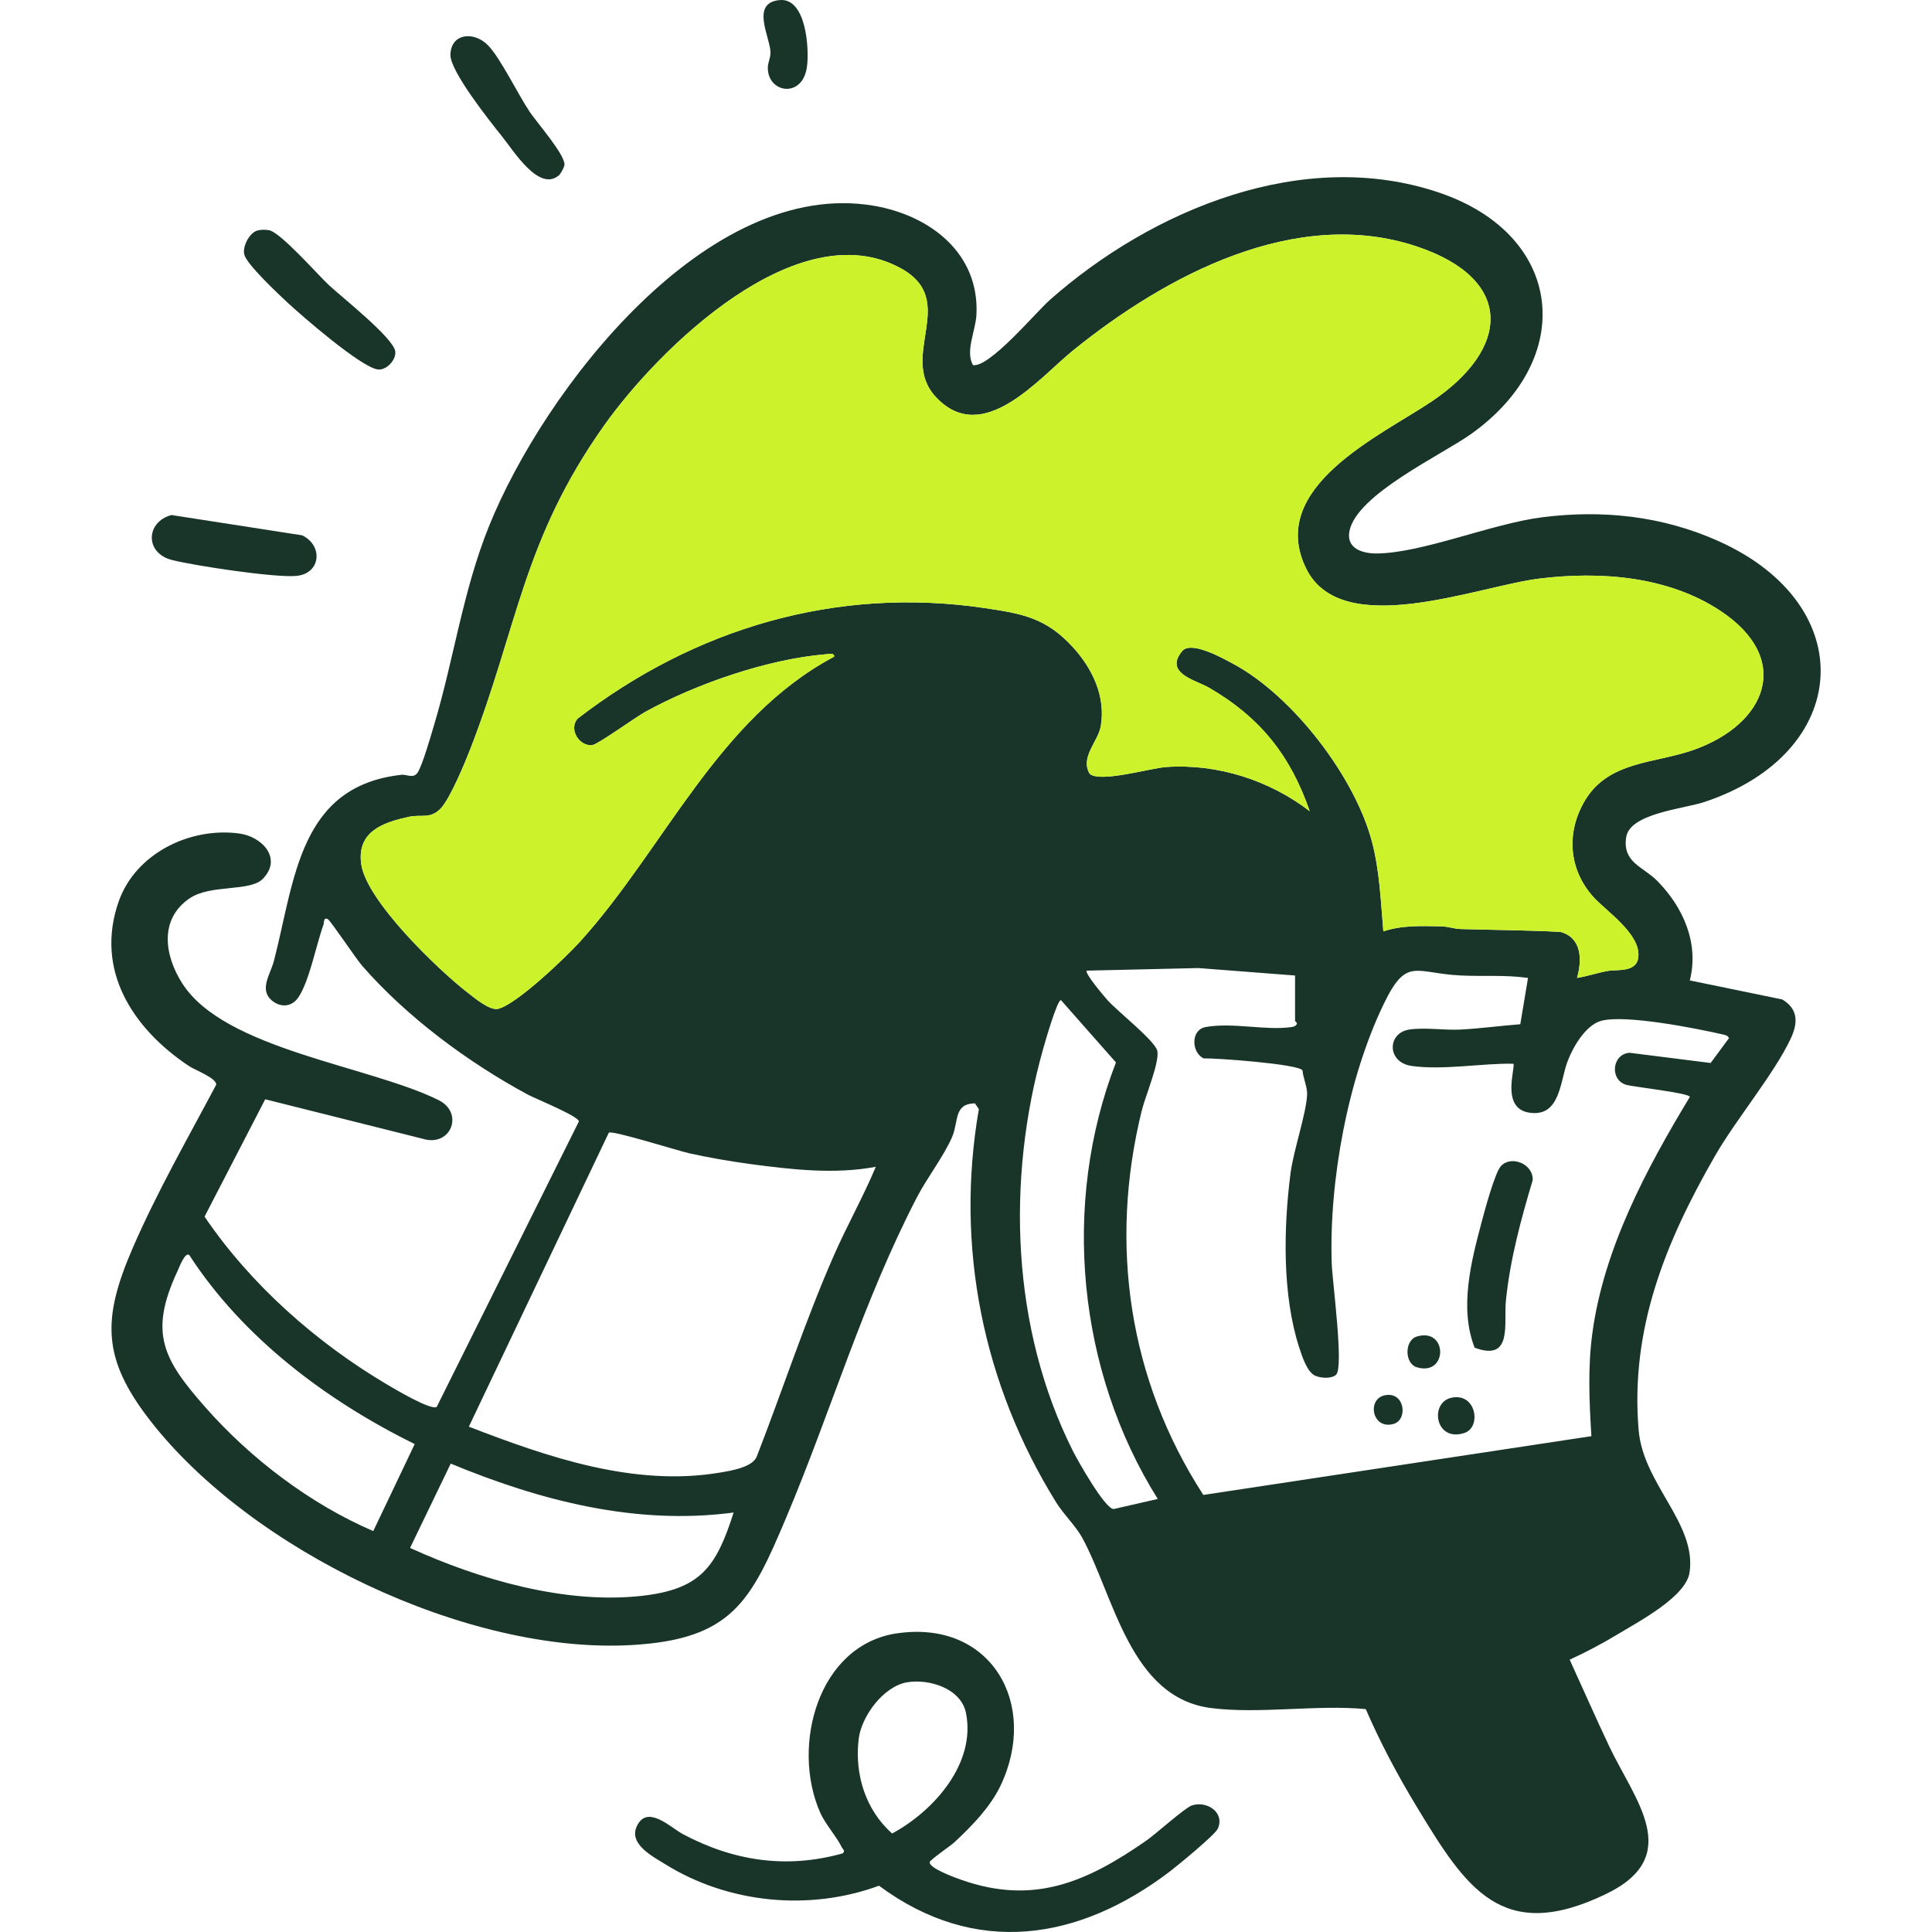 <?xml version="1.0" encoding="UTF-8"?><svg id="Livello_1" xmlns="http://www.w3.org/2000/svg" viewBox="0 0 500 500"><defs><style>.cls-1{fill:#193529;}.cls-2{fill:#ccf22c;}</style></defs><g id="amDq6r"><path class="cls-1" d="M461.26,258.66l-23.94-4.93c2.45-9.66-1.75-19.03-8.47-25.8-3.65-3.67-9.02-4.74-7.99-11.28.96-6.16,14.85-7.32,20.13-9.06,38.25-12.64,40.89-50.92,3.74-67.56-14.51-6.5-29.99-8.16-45.71-6.15-12.95,1.66-30.87,9.23-42.67,9.36-3.72.04-8.01-1.28-7.11-5.8,1.88-9.49,23.75-19.64,31.43-25.09,27.46-19.48,24.21-51.51-8.22-62.5-35.14-11.91-74.31,4.4-100.75,27.77-3.69,3.27-15.63,17.58-19.9,16.87-2.03-3.63.68-8.78.9-13.03.82-15.86-11.92-25.67-26.43-28.19-43.25-7.49-85.54,47.73-99.71,82.89-6.83,16.94-9.09,34.44-14.29,51.71-.77,2.57-2.99,10.35-4.22,12.12-1.09,1.58-2.8.38-4.09.52-26.57,2.89-27.64,27.16-33.06,48.15-.87,3.38-3.86,7.33-.66,10.16,2.22,1.97,5.22,1.88,6.96-.68,2.88-4.21,4.64-13.69,6.53-18.87.18-.48-.06-1.99,1.11-1.4.67.33,7.28,10.22,8.88,12.06,11.55,13.25,27.4,25,42.83,33.32,1.97,1.07,13.26,5.63,13.27,6.97l-36.79,73.87c-1.45,1.02-10.98-4.68-12.83-5.77-18.3-10.81-35.33-25.87-47.26-43.46l15.7-30.37,41.64,10.44c6.71,1.31,9.61-7.06,3.24-10.22-18-8.93-55.32-13.06-66.31-30.15-4.58-7.12-6.14-16.6,1.83-22.05,5.5-3.76,15.65-1.62,19.01-5.1,5.1-5.3-.26-10.91-6.1-11.7-12.73-1.73-26.83,5.13-31.21,17.54-6.29,17.82,3.67,32.95,18.06,42.57,1.76,1.18,7.14,3.11,7.17,4.87-7.34,13.84-15.46,28.03-21.68,42.42-7.89,18.27-7.86,28.51,4.57,44.52,26.04,33.54,82.13,60.59,124.69,58.1,25.9-1.51,30.77-11.27,39.94-33.03,11.76-27.9,19.75-55.71,33.85-82.92,2.57-4.95,7.09-10.82,9.11-15.64,1.67-4.01.37-8.51,5.86-8.6l1.02,1.5c-6.2,35.62,1.1,71.32,20.02,101.8,1.87,3.01,5.12,6.17,6.74,9.14,8.25,15.18,12.35,41.4,33.35,44.06,12.5,1.59,27.28-.93,40.02.27,3.76,8.7,8.25,17.11,13.16,25.23,12.76,21.05,22.02,35.71,49.12,22.57,20.18-9.79,7.33-24.23.73-38.16-3.51-7.42-6.82-14.97-10.24-22.43,4.14-1.9,8.35-4.11,12.25-6.47,5.41-3.29,17.87-9.76,18.78-16.12,1.84-12.72-12-22.81-13.18-36.83-2.22-26.23,6.99-48.72,19.71-70.87,5.48-9.55,15.38-21.33,19.66-30.47,1.88-4.03,1.96-7.61-2.19-10.1ZM53.11,364.16c-10.86-12.34-14.65-19.15-7.2-35.14.46-.97,1.97-5.13,3.08-4.21,13.82,21.37,35.62,37.75,58.34,48.91l-10.73,22.52c-16.3-7-31.77-18.76-43.49-32.08ZM166.06,413.01c-19.82,2.21-42.03-4.24-59.94-12.41l10.53-21.82c23.13,9.59,47.95,16.03,73.21,12.66-4.5,14.14-8.56,19.87-23.8,21.57ZM215.76,325.01c-7.42,16.94-13.18,34.61-19.87,51.84-1.01,2.88-6.78,3.79-9.68,4.27-22.13,3.71-44.56-4.05-64.87-11.9l36.22-76.08c.82-.71,17.93,4.69,20.87,5.34,5.15,1.13,10.42,2.05,15.64,2.76,10.69,1.43,21.96,2.74,32.59.72-3.29,7.84-7.48,15.26-10.9,23.05ZM149.45,186.01c-2.36,2.82.58,7.28,3.87,6.81,1.48-.21,11.13-7.18,13.68-8.59,13.13-7.25,31.71-13.66,46.67-14.9.69-.05,2.36-.46,2.2.62-30.08,15.97-43.85,49.48-65.66,73.64-3.73,4.12-16.4,16.27-21.27,17.49-2.15.54-6.06-2.76-7.91-4.19-7.68-5.95-26.32-23.85-27.56-33.36-1.09-8.39,5.69-10.7,12.48-12.16,3.03-.65,5.41.64,8.06-2.09,2.49-2.58,6.37-11.99,7.8-15.68,12.26-31.62,13.56-53.9,34.54-83.49,14.14-19.94,50.06-55.18,76.67-40.74,15.44,8.38-.71,22.7,9.16,33.35,12.12,13.08,26.71-4.9,35.58-12.07,23.92-19.32,57.58-37.38,88.98-26.84,25.14,8.44,24.27,26.38,3.65,40.17-13.22,8.84-42.64,22.15-32.37,43.13,9.2,18.78,44.39,4.59,60.36,2.63,15.72-1.94,33.21-.64,46.76,8.28,18.96,12.48,12.1,29.37-6.86,36.06-10.05,3.55-21.99,2.81-28.12,13.13-4.84,8.17-4.25,17.69,2.16,24.88,3.31,3.7,12.32,9.57,11.68,15.6-.43,4.08-5.48,3.15-7.86,3.58-2.72.48-5.3,1.39-8.01,1.82,1.36-4.69,1.23-10.44-4.27-11.91-8.62-.46-17.26-.49-25.89-.75-1.68-.05-3.21-.66-5.02-.69-5.05-.1-10.13-.32-14.94,1.3-.65-7.64-.95-15.39-2.85-22.85-4.33-16.99-20.59-38.15-36.07-46.43-2.73-1.46-10.85-6.03-13.15-3.25-4.74,5.75,3.49,7.47,6.94,9.46,13.2,7.64,21.09,17.5,26.08,31.97-10.43-8.02-23.88-12.34-37.13-11.44-4.15.28-17.07,4.14-19.81,1.77-2.56-4.32,2.18-8.32,2.87-12.37,1.3-7.66-2.18-14.9-7.22-20.41-6.93-7.58-13.01-8.67-22.86-10.13-38.35-5.66-75.02,5.25-105.36,28.65ZM288.25,390.53c-2.22.12-9.34-12.56-10.54-14.93-16-31.77-17.3-70.31-7.72-104.24.5-1.76,3.59-12.53,4.58-12.54l14.24,16.14c-14.18,36.59-9.97,79.84,10.82,112.97l-11.38,2.6ZM442.72,275.1l-20.96-2.64c-4.51.26-5.28,6.88-.97,8.27,1.61.52,16.52,2.14,16.54,3.15-11.23,18.55-22.26,39.23-25.22,61.09-1.22,9.01-.8,17.67-.26,26.71l-100.43,15.21c-19.34-29.86-24.46-64.95-15.92-99.53.88-3.56,4.65-12.51,4.01-15.4-.58-2.61-10.32-10.23-12.9-13.14-.84-.96-5.9-6.88-5.38-7.62l28.9-.67,25.03,1.93v11.74c0,.16.75.51.37.96-.33.48-.78.55-1.31.64-6.49.98-15.23-1.27-22.2,0-3.9.71-3.72,6.54-.53,8.11,3.24-.1,24.63,1.46,25.6,3.11.15,1.95,1.25,4.28,1.19,6.16-.15,4.83-3.53,14.51-4.29,20.46-1.82,14.07-2.17,31.57,2.26,45.14.72,2.19,2.03,6.36,4.15,7.27,1.42.62,4.27.83,5.4-.3,2.02-2.01-1-24.23-1.15-28.69-.73-21.31,4.16-47.97,13.45-67.21,5.96-12.35,8.07-7.97,19.9-7.4,5.82.29,11.65-.2,17.45.64l-2,11.98c-5.1.4-10.33,1.1-15.43,1.38-4.13.22-9.44-.61-13.32,0-5.76.91-5.8,8.52.66,9.42,8.16,1.14,18-.72,26.28-.58.73.75-3.44,11.56,4.17,12.67,8.06,1.19,7.88-8.18,9.94-13.46,1.42-3.66,4.66-9.27,8.71-10.33,6.29-1.64,24.41,1.94,31.39,3.54.73.17,1.19.24,1.62.94l-4.75,6.44Z"/><path class="cls-2" d="M438.28,194.08c-10.05,3.55-21.99,2.81-28.12,13.13-4.84,8.17-4.25,17.69,2.16,24.88,3.31,3.7,12.32,9.57,11.68,15.6-.43,4.08-5.48,3.15-7.86,3.58-2.72.48-5.3,1.39-8.01,1.82,1.36-4.69,1.23-10.44-4.27-11.91-8.62-.46-17.26-.49-25.89-.75-1.68-.05-3.21-.66-5.02-.69-5.05-.1-10.13-.32-14.94,1.3-.65-7.64-.95-15.39-2.85-22.85-4.33-16.99-20.59-38.15-36.07-46.43-2.73-1.46-10.85-6.03-13.15-3.25-4.74,5.75,3.49,7.47,6.94,9.46,13.2,7.64,21.09,17.5,26.08,31.97-10.43-8.02-23.88-12.34-37.13-11.44-4.15.28-17.07,4.14-19.81,1.77-2.56-4.32,2.18-8.32,2.87-12.37,1.3-7.66-2.18-14.9-7.22-20.41-6.93-7.58-13.01-8.67-22.86-10.13-38.35-5.66-75.02,5.25-105.36,28.65-2.36,2.82.58,7.28,3.87,6.81,1.48-.21,11.13-7.18,13.68-8.59,13.13-7.25,31.71-13.66,46.67-14.9.69-.05,2.36-.46,2.2.62-30.08,15.97-43.85,49.48-65.66,73.64-3.73,4.12-16.4,16.27-21.27,17.49-2.15.54-6.06-2.76-7.91-4.19-7.68-5.95-26.32-23.85-27.56-33.36-1.09-8.39,5.69-10.7,12.48-12.16,3.03-.65,5.41.64,8.06-2.09,2.49-2.58,6.37-11.99,7.8-15.68,12.26-31.62,13.56-53.9,34.54-83.49,14.14-19.94,50.06-55.18,76.67-40.74,15.44,8.38-.71,22.7,9.16,33.35,12.12,13.08,26.71-4.9,35.58-12.07,23.92-19.32,57.58-37.38,88.98-26.84,25.14,8.44,24.27,26.38,3.65,40.17-13.22,8.84-42.64,22.15-32.37,43.13,9.2,18.78,44.39,4.59,60.36,2.63,15.72-1.94,33.21-.64,46.76,8.28,18.96,12.48,12.1,29.37-6.86,36.06Z"/><path class="cls-1" d="M232.22,422.7c24.28-3.53,36.75,18.35,26.72,39.42-2.62,5.52-7.52,10.57-11.97,14.68-.99.92-6.22,4.49-6.35,5.08-.34,1.58,6.65,4.08,8.09,4.59,18.83,6.67,32.57.57,47.94-10.11,2.49-1.73,10.03-8.54,11.82-9.12,3.94-1.28,8.6,1.89,6.68,6.05-.73,1.59-10.35,9.49-12.41,11.06-23.58,17.93-50.37,22.15-75.25,3.67-18.07,6.65-39.05,4.58-55.36-5.58-3.23-2.01-9.44-5.18-7.34-9.77,2.67-5.84,8.72.29,11.94,2,13.09,6.97,26.85,9.06,41.36,4.98.79-.7-.03-1.09-.28-1.64-1.21-2.6-4.21-5.86-5.59-9.01-7.51-17.18-.53-43.33,19.98-46.31ZM234.74,435.38c-6.12,1.04-11.85,8.83-12.53,14.76-1.04,9.15,1.77,18.21,8.66,24.37,10.7-5.75,21.78-18.09,19.12-31.2-1.3-6.39-9.58-8.89-15.25-7.93Z"/><path class="cls-1" d="M66.58,59.67c.94-.28,2.03-.25,3-.1,2.96.45,12.58,11.46,15.58,14.26,3.16,2.95,16.8,13.71,17.14,17.16.22,2.22-2.35,4.96-4.61,4.61-4.37-.67-19.41-13.7-23.32-17.33-2.37-2.21-10.53-9.86-11.15-12.39-.51-2.1,1.31-5.61,3.36-6.21Z"/><path class="cls-1" d="M44.38,133.29l33.81,5.25c5.46,2.61,4.93,9.94-1.56,10.51-5.53.49-26.18-2.62-32.11-4.12-7.08-1.78-6.82-9.86-.14-11.64Z"/><path class="cls-1" d="M144.63,45.39c-5.12,4.35-11.7-6.33-14.66-10.03-3.1-3.86-13.51-16.93-13.4-21.2.13-5.59,6.11-6.15,9.74-2.42,3.2,3.28,7.73,12.65,10.75,17.17,1.84,2.75,9.26,11.19,9.02,13.78-.05.59-1,2.33-1.45,2.71Z"/><path class="cls-1" d="M201.75.02c6.87-.66,7.73,12.53,7.09,17.26-1.14,8.37-10.33,6.79-10.12.09.04-1.23.7-2.39.68-3.81-.05-3.9-5.29-12.81,2.35-13.54Z"/><path class="cls-1" d="M381.63,348.77c-4-10.25-.93-22.18,1.81-32.48.77-2.9,3.41-12.76,4.99-14.5,2.61-2.87,8.37-.64,8.24,3.59-3.06,10.27-5.84,20.46-6.94,31.18-.61,5.93,1.87,15.93-8.11,12.22Z"/><path class="cls-1" d="M375.6,361.74c6.45-1.43,7.89,7.62,3.39,9.11-7.55,2.49-9.11-7.84-3.39-9.11Z"/><path class="cls-1" d="M366.71,345.88c8-2.36,8.01,10.34,0,7.98-3.26-.96-3.28-7.01,0-7.98Z"/><path class="cls-1" d="M358.48,361.08c5.12-.93,5.9,6.28,2.26,7.4-5.63,1.73-7.14-6.51-2.26-7.4Z"/></g></svg>